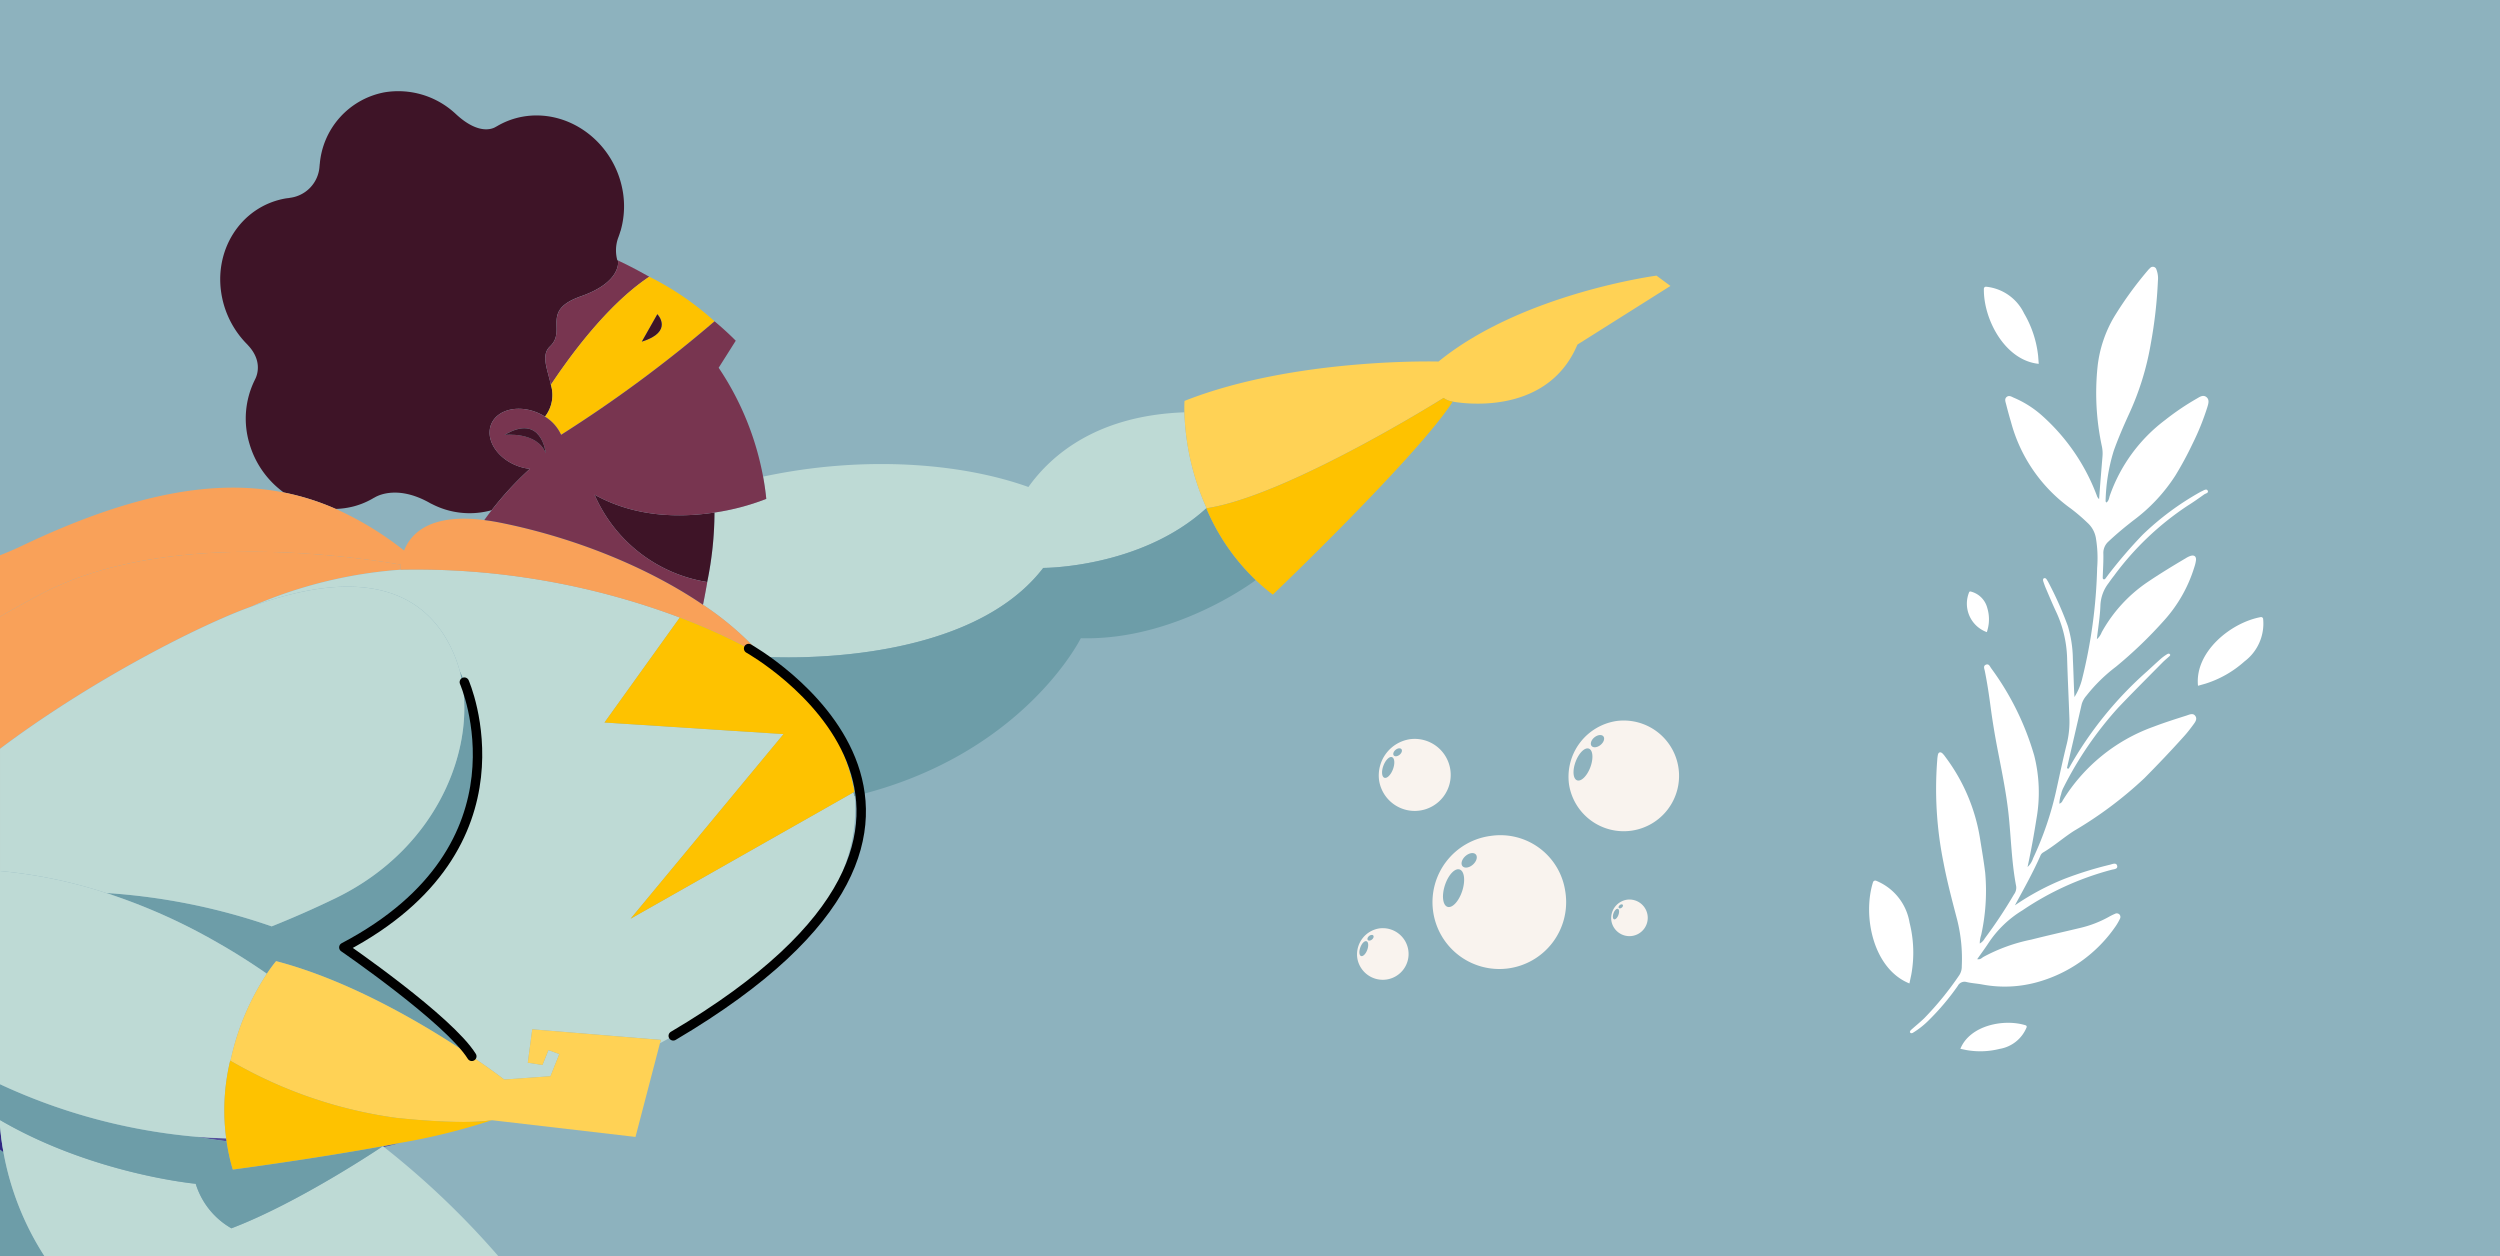 <svg xmlns="http://www.w3.org/2000/svg" xmlns:xlink="http://www.w3.org/1999/xlink" width="398" height="200" viewBox="0 0 398 200">
  <defs>
    <clipPath id="clip-path">
      <rect id="Rectangle_47" data-name="Rectangle 47" width="265.942" height="185.5" fill="none"/>
    </clipPath>
    <clipPath id="clip-path-2">
      <rect id="Rectangle_8" data-name="Rectangle 8" width="38.128" height="54.444" fill="#f9f3ee"/>
    </clipPath>
  </defs>
  <g id="sophro-warrior" transform="translate(-968 -239)">
    <g id="sophro-equilibre" transform="translate(414)">
      <path id="Tracé_775" data-name="Tracé 775" d="M0,0H398V200H0Z" transform="translate(554 239)" fill="#8db2be"/>
      <g id="Groupe_76" data-name="Groupe 76" transform="translate(-9 -4)">
        <path id="Tracé_768" data-name="Tracé 768" d="M600.7,620.029c-.037-.078.066-.273.16-.358.694-.624,1.426-1.212,2.1-1.86a49.806,49.806,0,0,0,5.577-6.848,2.486,2.486,0,0,0,.412-1.454,25.338,25.338,0,0,0-.73-7.373c-.789-3.031-1.6-6.062-2.182-9.138a58.89,58.89,0,0,1-.992-16.336,5.659,5.659,0,0,1,.11-.834c.09-.4.419-.479.725-.187a3.887,3.887,0,0,1,.446.54,29.335,29.335,0,0,1,5.534,13.042c.285,1.8.6,3.6.818,5.411a32.62,32.62,0,0,1-.637,9.9,4.254,4.254,0,0,0-.229,1.367,2.039,2.039,0,0,0,.795-.807,75.666,75.666,0,0,0,4.654-7.015,1.755,1.755,0,0,0,.344-1.311c-.726-3.775-.8-7.628-1.207-11.441-.39-3.633-1.152-7.2-1.836-10.782-.393-2.062-.733-4.147-1.013-6.231-.256-1.948-.546-3.889-.935-5.816-.07-.335-.295-.792.18-.987s.631.282.836.57a44.133,44.133,0,0,1,6.852,13.894,23.89,23.89,0,0,1,.366,10.018c-.4,2.535-.846,5.055-1.429,7.726a3.175,3.175,0,0,0,.884-1.388,51.7,51.7,0,0,0,3.73-11.006c.535-2.416,1.04-4.847,1.644-7.249a14.777,14.777,0,0,0,.4-4.161c-.113-3.182-.273-6.361-.361-9.542a18.746,18.746,0,0,0-1.819-7.44c-.553-1.185-1.056-2.394-1.573-3.6-.147-.344-.269-.7-.39-1.054-.064-.181-.087-.433.078-.514.253-.122.414.1.538.312.047.078.1.156.145.239a56.008,56.008,0,0,1,3.14,7.042,19.14,19.14,0,0,1,.8,5.253c.078,1.637.125,3.273.19,4.91.009.267.031.528.063,1.141a9.993,9.993,0,0,0,1.169-2.675A81.315,81.315,0,0,0,630.5,546.1a19.4,19.4,0,0,0-.2-4.75,4.211,4.211,0,0,0-1.32-2.41,29.269,29.269,0,0,0-2.666-2.281,24.827,24.827,0,0,1-9.536-13.807c-.284-.941-.538-1.889-.78-2.839-.1-.394-.294-.848.146-1.161.366-.25.717-.01,1.053.141a16.346,16.346,0,0,1,4.7,3.017,32.145,32.145,0,0,1,8.626,12.782,2.311,2.311,0,0,0,.286.372c.078-1.021.14-1.9.211-2.785q.162-2.026.332-4.053a5.449,5.449,0,0,0-.091-1.534,40.474,40.474,0,0,1-.683-12.834,19.851,19.851,0,0,1,2.609-7.794,58.174,58.174,0,0,1,5.346-7.383,3,3,0,0,1,.39-.409.584.584,0,0,1,1.013.229,3.907,3.907,0,0,1,.238,1.8,72.905,72.905,0,0,1-1.139,10.032,44.352,44.352,0,0,1-3.54,11.344c-.85,1.871-1.67,3.761-2.358,5.7a29.234,29.234,0,0,0-1.293,8c-.008.064.072.134.124.226.4-.266.422-.722.546-1.1a25.7,25.7,0,0,1,8.827-12.057,40.663,40.663,0,0,1,5-3.383c.475-.275,1.021-.681,1.559-.251.515.417.307,1.051.15,1.577a40.278,40.278,0,0,1-2.359,5.845,54.035,54.035,0,0,1-2.734,5.058,27.167,27.167,0,0,1-6.674,7.14c-1.366,1.065-2.7,2.162-3.963,3.355a2.434,2.434,0,0,0-.831,1.966c.026,1.26-.062,2.53-.1,3.786a.328.328,0,0,0,.078.252.267.267,0,0,0,.357-.1c.2-.263.39-.53.591-.788a75.417,75.417,0,0,1,5.313-6.164,44.294,44.294,0,0,1,9.216-6.832,2.142,2.142,0,0,1,.253-.122c.292-.145.7-.415.885-.114.242.407-.312.468-.54.63-.875.624-1.754,1.252-2.668,1.818A46.329,46.329,0,0,0,633.146,547.4c-.29.362-.56.746-.829,1.129a6.182,6.182,0,0,0-1.295,3.48c-.054,1.793-.361,3.567-.567,5.443a2.681,2.681,0,0,0,.768-1.1,23.191,23.191,0,0,1,7.2-7.922c2.015-1.364,4.089-2.631,6.185-3.867a3.578,3.578,0,0,1,.75-.369c.591-.185.935.078.878.68a5.62,5.62,0,0,1-.257,1.084,22.492,22.492,0,0,1-4.8,8.488,68.865,68.865,0,0,1-7.679,7.384,25.73,25.73,0,0,0-4.7,4.606,3.6,3.6,0,0,0-.75,1.325c-.779,3.415-1.577,6.828-2.355,10.2.238.217.306.052.356-.047a59,59,0,0,1,12.378-15.326c.76-.7,1.51-1.4,2.281-2.08a7.557,7.557,0,0,1,.906-.654c.156-.1.362-.169.488.025.094.142-.059.249-.161.341-.344.312-.712.612-1.038.943-2.366,2.4-4.754,4.773-7.076,7.216a57.094,57.094,0,0,0-8.69,12.7,3.974,3.974,0,0,0-.373,1.051,4.811,4.811,0,0,0-.281,1.508.814.814,0,0,0,.523-.494,28.068,28.068,0,0,1,14.415-11.737c1.743-.669,3.528-1.233,5.308-1.8.46-.15,1.057-.46,1.414.089.332.5-.061.988-.362,1.4-.443.6-.9,1.2-1.4,1.754-2.061,2.3-4.191,4.537-6.365,6.733a62.836,62.836,0,0,1-11.211,8.39c-1.7,1.091-3.2,2.433-4.939,3.453a1.073,1.073,0,0,0-.419.54c-1.19,2.687-2.63,5.249-4.042,7.857a40.549,40.549,0,0,1,7.942-4.238,58.383,58.383,0,0,1,7.226-2.239c.366-.1.955-.353,1.1.14.172.553-.458.581-.838.665a46.47,46.47,0,0,0-14.23,6.469,17.114,17.114,0,0,0-5.414,5.216c-.552.846-1.16,1.661-1.789,2.556.512.1.717-.192.975-.349a27.3,27.3,0,0,1,7.617-2.76c2.585-.654,5.183-1.238,7.772-1.856a17.646,17.646,0,0,0,4.566-1.755,9.1,9.1,0,0,1,1-.495.6.6,0,0,1,.763.15.623.623,0,0,1,.015.67,8.87,8.87,0,0,1-.623,1.091,22.365,22.365,0,0,1-12.8,9.04,19.267,19.267,0,0,1-8.488.294c-.826-.156-1.675-.195-2.489-.39a1.2,1.2,0,0,0-1.4.617,39.29,39.29,0,0,1-4.612,5.464,13.356,13.356,0,0,1-2.524,1.993c-.174.1-.378.117-.468-.078" transform="translate(266.366 -212.693)" fill="#fff"/>
        <path id="Tracé_769" data-name="Tracé 769" d="M598.777,639.913c-5.8-2.338-7.488-10.773-5.79-16.141a.376.376,0,0,1,.487-.21,8.716,8.716,0,0,1,5.325,6.67,19.55,19.55,0,0,1,.281,8.247" transform="translate(268.203 -240.347)" fill="#fff"/>
        <path id="Tracé_770" data-name="Tracé 770" d="M611,656.727c1.51-3.741,6.948-4.833,10.411-3.736a.244.244,0,0,1,.135.312,5.621,5.621,0,0,1-4.3,3.436,12.6,12.6,0,0,1-5.321.181" transform="translate(264.091 -246.756)" fill="#fff"/>
        <path id="Tracé_771" data-name="Tracé 771" d="M659.526,580.65c-.546-5.378,5.222-10.069,10.014-10.937a.327.327,0,0,1,.356.288,7.532,7.532,0,0,1-2.962,6.765,16.906,16.906,0,0,1-6.193,3.539" transform="translate(253.395 -228.474)" fill="#fff"/>
        <path id="Tracé_772" data-name="Tracé 772" d="M624.536,514.512c-5.378-.529-8.834-7.114-8.734-11.983a.327.327,0,0,1,.354-.293,7.532,7.532,0,0,1,6.042,4.239,16.92,16.92,0,0,1,2.242,6.775" transform="translate(263.032 -213.589)" fill="#fff"/>
        <path id="Tracé_773" data-name="Tracé 773" d="M615.516,570.958l-.209-.078a4.82,4.82,0,0,1-2.609-6.3.216.216,0,0,1,.242-.086,3.616,3.616,0,0,1,2.638,2.619,6.159,6.159,0,0,1,.091,3.274" transform="translate(263.797 -227.322)" fill="#fff"/>
      </g>
    </g>
    <g id="Groupe_79" data-name="Groupe 79" transform="translate(968 253.5)">
      <g id="Groupe_78" data-name="Groupe 78" clip-path="url(#clip-path)">
        <path id="Tracé_776" data-name="Tracé 776" d="M90.844,66.107a12.359,12.359,0,0,0,3.226-1.379l.006.014s3.354-2.35,9,.912c.067.038.136.06.2.093a13.044,13.044,0,0,0,9.241,1.043c.09-.024.176-.055.265-.081a51.144,51.144,0,0,1,6.076-6.572,7.9,7.9,0,0,1-2.316-.6c-3.09-1.31-4.8-4.237-3.828-6.538s4.271-3.1,7.36-1.8a8.074,8.074,0,0,1,1.185.625,5.585,5.585,0,0,0,.933-5.084c-.511-2.421-1.631-4.681-.143-6.088,2.777-2.625-1.613-5.686,4.955-7.991s5.886-5.7,5.886-5.7l-.106-.01a5.964,5.964,0,0,1,.1-3.511c.145-.365.27-.739.384-1.119.029-.072.05-.138.081-.211l-.015.015a14.12,14.12,0,0,0,.195-6.779c-1.6-7.5-8.685-12.545-15.833-11.269a12.261,12.261,0,0,0-4.18,1.58l-.012-.011s-2.383,1.9-6.626-2.174l-.007,0A13.362,13.362,0,0,0,95.7.2,12.689,12.689,0,0,0,85.407,11.641l-.011,0s0,.058-.008.143-.017.154-.022.232a5.381,5.381,0,0,1-4.788,4.985l.005.016c-.216.027-.431.042-.648.081-7.148,1.275-11.649,8.388-10.053,15.887a14.732,14.732,0,0,0,4.037,7.4l-.011,0c2.326,2.415,1.606,4.639,1.276,5.354-.021.039-.037.08-.057.12-.041.079-.068.121-.068.121h.01a13.855,13.855,0,0,0-.852,10.168A14.636,14.636,0,0,0,79.674,63.9a39.638,39.638,0,0,1,8.283,2.618,12.651,12.651,0,0,0,2.887-.412" transform="translate(-34.501 0)" fill="#3e1427"/>
        <path id="Tracé_777" data-name="Tracé 777" d="M40.009,154.243a72.229,72.229,0,0,1,23.906-5.883h-.121a5.8,5.8,0,0,1,.018-.8c-10.536-1.785-38.68-5.23-57.476,4.775-2.227,1.185-4.326,2.36-6.336,3.5v21.036c13.584-10.216,30.116-18.887,39.145-22.32.292-.111.576-.211.863-.317" transform="translate(0 -72.173)" fill="#f9a159"/>
        <path id="Tracé_778" data-name="Tracé 778" d="M0,334.33v16.991H7.09A45.44,45.44,0,0,1,.548,334.748c-.184-.138-.368-.275-.548-.418" transform="translate(0 -165.821)" fill="#6d9da8"/>
        <path id="Tracé_779" data-name="Tracé 779" d="M0,327.091v3.649c.179.143.364.28.548.418C.29,329.73.111,328.366,0,327.091" transform="translate(0 -162.23)" fill="#312782"/>
        <path id="Tracé_780" data-name="Tracé 780" d="M223.876,117.422a55.69,55.69,0,0,1-1.159,11.065h0c-.212,1.241-.442,2.453-.677,3.611a48.793,48.793,0,0,1,9.548,8.276s32.019,2.289,44.62-14.134c0,0,15.511.041,25.966-9.5l.05-.009a40.134,40.134,0,0,1-3.54-15.263c-13.873.5-21.164,6.75-24.832,11.889-10.524-3.769-26.044-5.12-42.244-1.648.211,1.14.385,2.318.506,3.535a37.845,37.845,0,0,1-8.236,2.176" transform="translate(-110.127 -50.327)" fill="#bedad5"/>
        <path id="Tracé_781" data-name="Tracé 781" d="M341.376,172.84l.011-.014h0l-.007.014" transform="translate(-169.315 -85.718)" fill="#54509c"/>
        <path id="Tracé_782" data-name="Tracé 782" d="M206.891,130.322c-5.366.823-12.559.815-19.1-2.843a23.6,23.6,0,0,0,17.937,13.907h0a55.69,55.69,0,0,0,1.159-11.065" transform="translate(-93.142 -63.227)" fill="#3e1427"/>
        <path id="Tracé_783" data-name="Tracé 783" d="M177.932,59.213c-6.568,2.3-2.178,5.366-4.955,7.991-1.487,1.407-.367,3.667.144,6.088,3.407-5.126,9.229-12.9,15.664-17.2-2.93-1.662-4.967-2.58-4.967-2.58s.682,3.4-5.886,5.7" transform="translate(-85.424 -26.541)" fill="#783550"/>
        <path id="Tracé_784" data-name="Tracé 784" d="M120.935,332.772c.058.045.116.092.174.138q1.232-.309,2.471-.635-1.307.25-2.638.492l-.007,0" transform="translate(-59.981 -164.801)" fill="#54509c"/>
        <path id="Tracé_785" data-name="Tracé 785" d="M175.24,186.6l-35.485,20.12,24.358-29.4-28.507-1.844,11.988-16.71a119.449,119.449,0,0,0-44.309-7.623,72.229,72.229,0,0,0-23.906,5.883c18.018-6.6,28.455-2.486,32.583,8.373a19.15,19.15,0,0,1,.607,1.917s13.683,27.523-18.464,43.966a82.991,82.991,0,0,1,20.373,17.341h0c3.234,2.188,5.173,3.693,5.173,3.693l7.357-.53,1.4-3.522-1.718-.635L125.732,230l-2.335-.368.707-5.312L144.577,226l-.141.541c18.722-10.178,32.254-23.536,31.008-39.353l-.056.015s-.049-.219-.149-.6" transform="translate(-39.37 -74.953)" fill="#bedad5"/>
        <path id="Tracé_786" data-name="Tracé 786" d="M36.84,342.232a12.355,12.355,0,0,1-5.686-7.1S14.778,333.607,0,324.985v1.061c.111,1.275.29,2.639.548,4.067A45.433,45.433,0,0,0,7.09,346.686H79.354a132.655,132.655,0,0,0-18.226-17.391c-.058-.046-.115-.093-.174-.138-.168.113-13.273,8.952-24.114,13.075" transform="translate(0 -161.186)" fill="#bedad5"/>
        <path id="Tracé_787" data-name="Tracé 787" d="M61.87,330.269q2.4.4,4.892.727c-.022-.155-.045-.31-.066-.463-1.547-.04-3.158-.125-4.826-.264" transform="translate(-30.686 -163.806)" fill="#54509c"/>
        <path id="Tracé_788" data-name="Tracé 788" d="M70.078,219.363c-3.336,1.621-6.751,3.124-10.2,4.505a99.729,99.729,0,0,0-26.355-5.316,92.982,92.982,0,0,1,15.363,6.576c1.862.977,2.985,1.664,3.033,1.693l-.007,0q3.555,2.065,7.2,4.579a23.516,23.516,0,0,1,1.469-2c12.261,3.207,24.475,10.642,31.149,15.156h0a83,83,0,0,0-20.373-17.342c32.147-16.443,18.464-43.965,18.464-43.965h0c2.931,11.135-2.9,27.922-19.749,36.116" transform="translate(-16.629 -90.887)" fill="#6d9da8"/>
        <path id="Tracé_789" data-name="Tracé 789" d="M16.9,205.3a99.736,99.736,0,0,1,26.355,5.316c3.444-1.381,6.86-2.884,10.2-4.505C70.3,197.918,76.129,181.131,73.2,170a18.979,18.979,0,0,0-.607-1.917c-4.128-10.86-14.565-14.972-32.582-8.373-.288.105-.572.205-.864.316-9.029,3.433-25.561,12.1-39.145,22.32V201.8a76.613,76.613,0,0,1,16.9,3.5" transform="translate(0 -77.635)" fill="#bedad5"/>
        <path id="Tracé_790" data-name="Tracé 790" d="M64.008,266.34c1,.537,2.011,1.106,3.026,1.7l.007,0c-.047-.029-1.17-.716-3.033-1.693" transform="translate(-31.747 -132.099)" fill="#54509c"/>
        <path id="Tracé_791" data-name="Tracé 791" d="M31.154,329.527a12.355,12.355,0,0,0,5.686,7.1c10.841-4.123,23.946-12.961,24.114-13.075l.007,0c-11.59,2.112-23.9,3.728-23.9,3.728a31.239,31.239,0,0,1-.984-4.5q-2.493-.328-4.892-.727a93.242,93.242,0,0,1-30.8-8.178c-.133-.06-.256-.122-.388-.184v5.7c14.778,8.623,31.154,10.15,31.154,10.15" transform="translate(0 -155.578)" fill="#6d9da8"/>
        <path id="Tracé_792" data-name="Tracé 792" d="M31.184,288.643c1.668.139,3.279.224,4.826.264a33.942,33.942,0,0,1,.641-12.381l.044.028A40.3,40.3,0,0,1,42.487,262.7q-3.642-2.522-7.2-4.579c-1.015-.589-2.025-1.158-3.026-1.7A93.054,93.054,0,0,0,16.9,249.845a76.645,76.645,0,0,0-16.9-3.5v33.94c.132.06.255.123.388.183a93.245,93.245,0,0,0,30.8,8.178" transform="translate(0 -122.18)" fill="#bedad5"/>
        <path id="Tracé_793" data-name="Tracé 793" d="M120.842,285.668l-.707,5.312,2.335.369.955-2.373,1.718.636-1.4,3.521-7.357.53s-1.939-1.506-5.173-3.693c-6.673-4.515-18.888-11.95-31.148-15.157a23.506,23.506,0,0,0-1.47,2A40.3,40.3,0,0,0,72.8,290.675a71.668,71.668,0,0,0,26.435,9.1s10.2,1.172,15.192.363l22.853,2.662,3.891-14.91.141-.541Z" transform="translate(-36.109 -136.301)" fill="#ffd255"/>
        <path id="Tracé_794" data-name="Tracé 794" d="M98.288,315.352a71.668,71.668,0,0,1-26.435-9.1l-.044-.028a33.942,33.942,0,0,0-.641,12.381c.02.153.043.308.065.463a31.373,31.373,0,0,0,.984,4.5s12.311-1.616,23.9-3.728c.886-.162,1.767-.326,2.638-.492a99.7,99.7,0,0,0,14.724-3.642c-4.991.809-15.192-.363-15.192-.363" transform="translate(-35.158 -151.883)" fill="#fec200"/>
        <path id="Tracé_795" data-name="Tracé 795" d="M311.57,131.769c-10.455,9.539-25.966,9.5-25.966,9.5C273,157.69,240.984,155.4,240.984,155.4c12.547,7.2,14.557,21.512,14.557,21.512l-.149.084c.1.384.149.6.149.6l.056-.014c26.538-6.37,35.839-24.813,35.987-25.109l.007-.014h0c15.139.418,27.85-9.254,27.851-9.255a34.175,34.175,0,0,1-7.875-11.439" transform="translate(-119.523 -65.355)" fill="#6d9da8"/>
        <path id="Tracé_796" data-name="Tracé 796" d="M449.254,58.293s-21.412,2.839-34.7,13.676c0,0-22.944-.653-40.439,6.268,0,0-.049.663-.023,1.819a40.134,40.134,0,0,0,3.54,15.263c12.848-1.939,37.73-17.564,37.73-17.564a3.216,3.216,0,0,0,1.439.591s14.79,2.99,19.867-9.076l14.809-9.335Z" transform="translate(-185.54 -28.912)" fill="#ffd255"/>
        <path id="Tracé_797" data-name="Tracé 797" d="M381.079,114.468l-.05.009a34.169,34.169,0,0,0,7.875,11.439,31.009,31.009,0,0,0,2.711,2.313S414.739,106.12,420.248,97.5a3.216,3.216,0,0,1-1.439-.591s-24.882,15.625-37.73,17.564" transform="translate(-188.982 -48.062)" fill="#fec200"/>
        <path id="Tracé_798" data-name="Tracé 798" d="M63.812,137.514a5.8,5.8,0,0,0-.018.8h.121a119.439,119.439,0,0,1,44.309,7.623,93.407,93.407,0,0,1,10.956,4.934c1.495.8,2.282,1.3,2.282,1.3a48.814,48.814,0,0,0-9.549-8.276c-8.827-5.993-20.446-10.687-32.2-13.052-.928-.187-1.795-.324-2.618-.427-8.693-1.1-11.723,2.19-12.765,4.856a51.276,51.276,0,0,0-10.875-6.628,39.652,39.652,0,0,0-8.284-2.619c-10.942-2.161-24.044.083-41.7,8.5-1.138.542-2.3,1.039-3.471,1.5v9.77c2.01-1.144,4.108-2.318,6.336-3.5,18.8-10.005,46.94-6.56,57.476-4.775" transform="translate(0 -62.122)" fill="#f9a159"/>
        <path id="Tracé_799" data-name="Tracé 799" d="M216.16,172.518s-.786-.5-2.282-1.3a93.561,93.561,0,0,0-10.955-4.934l-11.988,16.71,28.507,1.844-24.358,29.4,35.485-20.12.149-.085s-2.01-14.313-14.557-21.512" transform="translate(-94.7 -82.472)" fill="#fec200"/>
        <path id="Tracé_800" data-name="Tracé 800" d="M173.074,75.831a5.582,5.582,0,0,1-.932,5.084A6.557,6.557,0,0,1,174.7,83.8a210.984,210.984,0,0,0,24.433-18.069h0a46.157,46.157,0,0,0-10.392-7.1h0c-6.435,4.3-12.257,12.073-15.664,17.2m14.475-6.856,2.478-4.38s2.708,2.766-2.478,4.38" transform="translate(-85.379 -29.08)" fill="#fec200"/>
        <path id="Tracé_801" data-name="Tracé 801" d="M162.63,87.9a8.074,8.074,0,0,0-1.185-.625c-3.09-1.31-6.384-.506-7.36,1.795s.738,5.228,3.828,6.538a7.882,7.882,0,0,0,2.316.6,51.134,51.134,0,0,0-6.076,6.572c-.392.5-.789,1.033-1.188,1.582.824.1,1.69.24,2.618.427,11.751,2.365,23.369,7.059,32.2,13.052.235-1.158.465-2.37.677-3.611a23.6,23.6,0,0,1-17.937-13.907c6.538,3.658,13.731,3.666,19.1,2.843a37.834,37.834,0,0,0,8.236-2.176c-.121-1.216-.294-2.4-.506-3.535a46.044,46.044,0,0,0-7.075-17.341l2.72-4.305c-1.072-1.086-2.21-2.115-3.372-3.086a211.021,211.021,0,0,1-24.433,18.069A6.554,6.554,0,0,0,162.63,87.9M156.2,90.8c5.937-3.537,6.547,2.942,6.547,2.942-1.32-3.518-6.547-2.942-6.547-2.942" transform="translate(-75.867 -36.067)" fill="#783550"/>
        <path id="Tracé_802" data-name="Tracé 802" d="M165.934,110.5s-.61-6.48-6.547-2.942c0,0,5.227-.575,6.547,2.942" transform="translate(-79.053 -52.822)" fill="#3e1427"/>
        <path id="Tracé_803" data-name="Tracé 803" d="M202.712,74.843c5.186-1.614,2.478-4.38,2.478-4.38Z" transform="translate(-100.541 -34.948)" fill="#3e1427"/>
        <path id="Tracé_804" data-name="Tracé 804" d="M127.784,186.69S139.255,212.8,108.6,228.92c0,0,16.705,11.467,20.372,17.342" transform="translate(-53.861 -92.594)" fill="none" stroke="#000" stroke-linecap="round" stroke-linejoin="round" stroke-width="1.5"/>
        <path id="Tracé_805" data-name="Tracé 805" d="M224.645,176.071s47.43,26.572-12,61.664" transform="translate(-105.465 -87.327)" fill="none" stroke="#000" stroke-linecap="round" stroke-linejoin="round" stroke-width="1.5"/>
      </g>
    </g>
    <g id="Groupe_80" data-name="Groupe 80" transform="translate(1184.637 396.054) rotate(-97)">
      <g id="Groupe_16" data-name="Groupe 16" transform="translate(0 0)" clip-path="url(#clip-path-2)">
        <path id="Tracé_90" data-name="Tracé 90" d="M21.278,24.288A10.639,10.639,0,1,0,10.7,34.987c.134,0,.27,0,.4-.01A10.436,10.436,0,0,0,21.278,24.288m-4.711-5.557c-.37.715-1.932.691-3.492-.054s-2.524-1.923-2.154-2.632,1.93-.689,3.49.054,2.524,1.923,2.156,2.632m2.045,2.843c-.426.261-1.117-.055-1.546-.705s-.432-1.387-.008-1.649,1.117.055,1.546.705.432,1.387.008,1.649" transform="translate(0 -0.821)" fill="#f9f3ee"/>
        <path id="Tracé_91" data-name="Tracé 91" d="M29.085,39.174a8.812,8.812,0,1,0,9.144,8.806,8.981,8.981,0,0,0-9.144-8.806m5.3,3.854c-.343.6-1.687.519-3-.178s-2.1-1.749-1.752-2.35,1.684-.521,3,.178,2.1,1.749,1.752,2.35m1.651,2.517c-.376.209-.957-.086-1.3-.658s-.319-1.208.055-1.416.96.088,1.3.658.319,1.208-.055,1.416" transform="translate(-1.234 -2.347)" fill="#f9f3ee"/>
        <path id="Tracé_92" data-name="Tracé 92" d="M4.6,0A4.109,4.109,0,1,0,8.863,4.106,4.189,4.189,0,0,0,4.6,0M7.073,1.8c-.162.282-.787.242-1.4-.082S4.7.9,4.858.621,5.642.378,6.256.7s.977.815.818,1.094m.769,1.174c-.175.094-.447-.042-.607-.308s-.149-.564.026-.658.446.042.607.31.149.564-.026.658" transform="translate(-0.039 0)" fill="#f9f3ee"/>
        <path id="Tracé_93" data-name="Tracé 93" d="M33.877,7.332a5.734,5.734,0,1,0,5.949,5.728,5.841,5.841,0,0,0-5.949-5.728m3.45,2.506c-.222.39-1.094.339-1.948-.116S34.015,8.586,34.238,8.2s1.1-.339,1.95.116,1.363,1.137,1.138,1.527M38.4,11.476c-.243.135-.622-.057-.846-.43s-.209-.787.036-.921.622.057.846.43.209.787-.036.921" transform="translate(-1.699 -0.439)" fill="#f9f3ee"/>
        <path id="Tracé_94" data-name="Tracé 94" d="M5.7,43.476A2.914,2.914,0,1,0,8.729,46.39a2.969,2.969,0,0,0-3.022-2.914ZM7.459,44.75c-.116.2-.558.173-.993-.057s-.694-.581-.58-.777.558-.173.993.057.694.578.58.777M8,45.583c-.124.069-.317-.029-.43-.219s-.106-.4.018-.47.317.031.43.219.106.4-.018.47" transform="translate(-0.174 -2.604)" fill="#f9f3ee"/>
      </g>
    </g>
  </g>
</svg>

